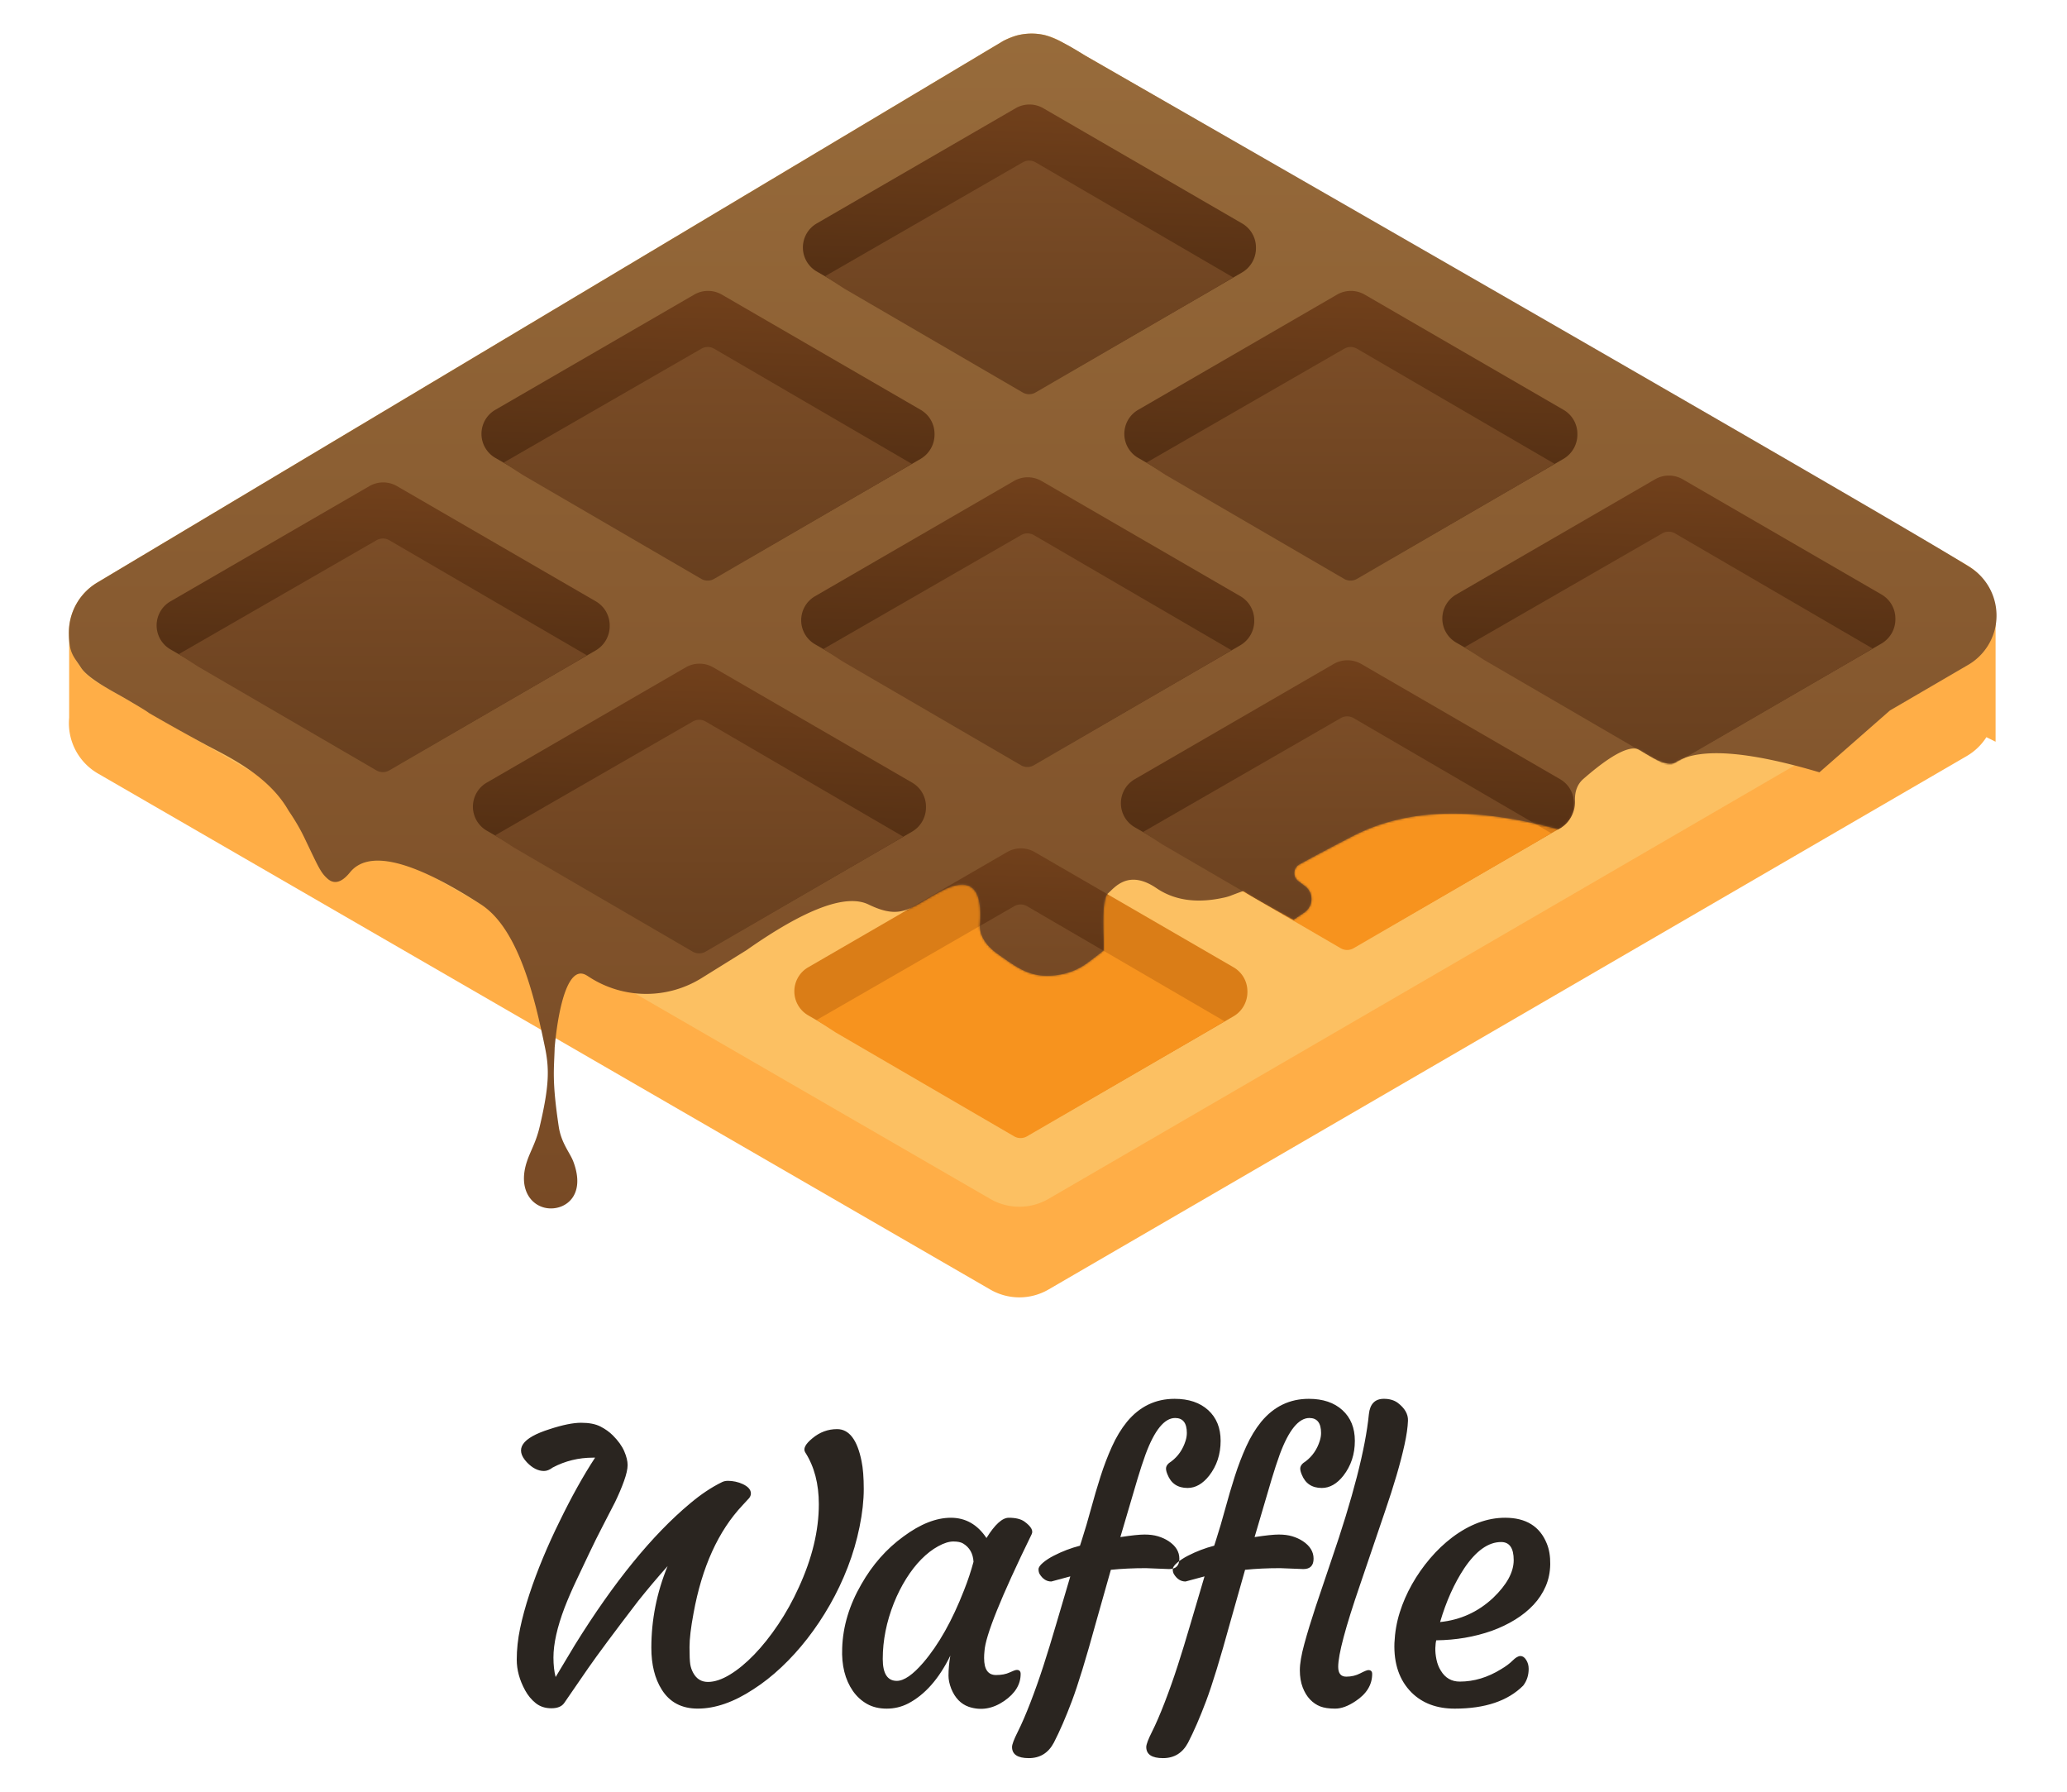 <?xml version="1.0" encoding="UTF-8" standalone="no"?>
<svg
   xmlns:dc="http://purl.org/dc/elements/1.1/"
   xmlns:cc="http://creativecommons.org/ns#"
   xmlns:rdf="http://www.w3.org/1999/02/22-rdf-syntax-ns#"
   xmlns:svg="http://www.w3.org/2000/svg"
   xmlns="http://www.w3.org/2000/svg"
   xmlns:xlink="http://www.w3.org/1999/xlink"
   xmlns:sodipodi="http://sodipodi.sourceforge.net/DTD/sodipodi-0.dtd"
   xmlns:inkscape="http://www.inkscape.org/namespaces/inkscape"
   width="300"
   height="260"
   version="1.1"
   id="svg263"
   sodipodi:docname="waffle-logo-square.svg"
   inkscape:version="1.0 (4035a4f, 2020-05-01)">
  <sodipodi:namedview
     fit-margin-bottom="0"
     fit-margin-right="0"
     fit-margin-left="0"
     fit-margin-top="0"
     inkscape:document-rotation="0"
     pagecolor="#ffffff"
     bordercolor="#666666"
     borderopacity="1"
     objecttolerance="10"
     gridtolerance="10"
     guidetolerance="10"
     inkscape:pageopacity="0"
     inkscape:pageshadow="2"
     inkscape:window-width="1440"
     inkscape:window-height="855"
     id="namedview265"
     showgrid="false"
     inkscape:snap-midpoints="true"
     inkscape:snap-bbox="true"
     inkscape:zoom="1.3803104"
     inkscape:cx="147.3506"
     inkscape:cy="183.80406"
     inkscape:window-x="0"
     inkscape:window-y="23"
     inkscape:window-maximized="1"
     inkscape:current-layer="svg263" />
  <defs
     id="defs102">
    <path
       id="t"
       d="M 24.867,260.74 454.736,3.796 a 28.28,28.28 0 0 1 28.307,0 l 426.087,246.166 7.883,-5.067 21.383,-6.23 v 62.025 a 1201.35,1201.35 0 0 0 -4.465,-2.21 28.29,28.29 0 0 1 -9.685,9.257 L 477.09,567.467 a 28.28,28.28 0 0 1 -28.307,0 L 14.174,316.175 A 28.319,28.319 0 0 1 0.144,289.034 v -41.745 z" />
    <linearGradient
       id="v"
       x1="366.452"
       x2="366.452"
       y1="-110.209"
       y2="732.869"
       gradientTransform="scale(1.281,0.781)"
       gradientUnits="userSpaceOnUse">
      <stop
         offset="0%"
         stop-color="#9C703E"
         id="stop11" />
      <stop
         offset="100%"
         stop-color="#784A25"
         id="stop13" />
    </linearGradient>
    <path
       id="u"
       d="m 39.063,330.866 c -1.516,-1.191 -6.334,-3.987 -11.244,-6.883 -5.73,-3.378 -18.257,-9.594 -21.938,-15.286 -3.68,-5.693 -5.858,-6.93 -5.858,-17.045 a 28.319,28.319 0 0 1 14.151,-24.521 l 428.818,-256.315 0.672,-0.373 0.348,-0.237 10.724,-6.41 c 0.232,-0.133 0.465,-0.264 0.7,-0.391 2.16,-1.05 4.181,-1.858 6.115,-2.437 a 28.3,28.3 0 0 1 13.645,-0.256 c 2.53,0.675 5.136,1.735 7.956,3.143 l 4.206,2.256 c 2.369,1.344 4.905,2.888 7.674,4.615 267.45,153.459 411.1,236.514 430.949,249.167 12.961,8.263 16.77,25.468 8.508,38.43 a 27.832,27.832 0 0 1 -9.45,9.083 l -38.12,22.226 -34.316,30.094 c -35.243,-10.455 -58.583,-12.097 -70.02,-4.924 -3.983,2.499 -11.176,-2.09 -17.444,-5.928 -6.27,-3.84 -20.67,8.134 -27.487,14.05 -2.904,2.52 -4.269,6.082 -4.095,10.688 a 14.941,14.941 0 0 1 -8.123,13.865 c -46.801,-12.582 -77.429,-8.331 -100.16,3.347 -10.084,5.181 -18.704,9.812 -25.884,13.71 a 4.874,4.874 0 0 0 -0.587,8.191 l 3.197,2.383 a 7.915,7.915 0 0 1 -0.291,12.9 l -5.161,3.495 c -15.61,-8.576 -23.71,-13.252 -24.297,-14.03 -0.047,-0.063 -2.194,0.715 -6.44,2.334 a 20,20 0 0 1 -2.627,0.8 c -13.404,3.09 -24.56,1.6 -33.471,-4.47 -13.846,-9.434 -20.513,-0.081 -23.596,2.534 -2.89,2.45 -2.375,16.082 -2.138,22.533 0.016,0.43 0.06,4.693 0,5.122 -0.04,0.287 -2.744,2.414 -8.115,6.38 -5.21,3.756 -11.228,5.775 -18.053,6.059 -10.238,0.425 -15.999,-3.94 -25.073,-10.326 -6.05,-4.257 -9.074,-8.996 -9.074,-14.216 1.586,-18.372 -4.586,-23.956 -18.517,-16.75 -15.402,7.958 -19.261,14.557 -35.683,6.61 -10.948,-5.297 -30.752,2.117 -59.41,22.243 l -21.881,13.6 a 51.071,51.071 0 0 1 -55.16,-0.798 15.13,15.13 0 0 0 -1.209,-0.725 c -11.13,-5.96 -14.687,29.104 -15.19,35.398 -0.293,10.786 -1.396,15.85 1.98,38.401 1.21,8.087 5.428,12.686 7.059,16.955 6.177,16.177 -3.264,23.431 -11.698,22.907 -8.434,-0.525 -15.475,-9.077 -10.818,-22.932 1.786,-5.315 4.362,-9.12 6.198,-16.93 4.62,-19.644 4.734,-27.922 2.585,-38.401 -4.953,-24.143 -12.824,-57.86 -31.187,-69.718 -25.023,-16.159 -52.73,-29.335 -63.815,-15.63 -3.593,4.443 -7.325,6.23 -10.875,3.115 -3.55,-3.115 -4.557,-5.921 -11.433,-20.197 -3.427,-7.114 -7.255,-12.365 -7.794,-13.3 -10.09,-17.5 -30.718,-26.671 -40.43,-31.924 a 1101.092,1101.092 0 0 1 -27.323,-15.28 z" />
    <pattern
       id="w"
       width="258"
       height="258"
       x="-257.977"
       y="-258"
       patternUnits="userSpaceOnUse">
      <use
         xlink:href="#a"
         id="use17" />
    </pattern>
    <linearGradient
       id="y"
       x1="0.5"
       x2="0.45"
       y1="0"
       y2="0.92">
      <stop
         offset="0%"
         stop-color="#71401B"
         id="stop20" />
      <stop
         offset="100%"
         stop-color="#472810"
         id="stop22" />
    </linearGradient>
    <path
       id="z"
       d="m 220.887,70.188 0.002,0.183 c 0,4.887 -2.604,9.402 -6.829,11.844 l -82.944,47.965 c -0.933,0.55 -1.914,0.978 -2.924,1.288 l -10.93,6.328 a 13.369,13.369 0 0 1 -13.456,0 L 6.922,81.674 A 13.504,13.504 0 0 1 0.23,70.007 C 0.23,65.2 2.78,60.755 6.922,58.339 L 103.857,2.191 a 13.446,13.446 0 0 1 13.43,0 l 96.91,56.148 a 13.504,13.504 0 0 1 6.69,11.85 z" />
    <pattern
       id="A"
       width="258"
       height="258"
       x="-257.77"
       y="-257.606"
       patternUnits="userSpaceOnUse">
      <use
         xlink:href="#b"
         id="use26" />
    </pattern>
    <linearGradient
       id="B"
       x1="0.5"
       x2="0.5"
       y1="0"
       y2="1">
      <stop
         offset="0%"
         stop-color="#7B4D27"
         id="stop29" />
      <stop
         offset="100%"
         stop-color="#683F1E"
         id="stop31" />
    </linearGradient>
    <path
       id="C"
       d="m 107.27,140.618 a 6.235,6.235 0 0 0 6.276,0 l 87.036,-50.562 9.2,-5.458 -96.213,-56.043 a 6.19,6.19 0 0 0 -6.253,0 l -96.286,55.444 9.365,6.057 z" />
    <pattern
       id="D"
       width="258"
       height="258"
       x="-246.97"
       y="-230.293"
       patternUnits="userSpaceOnUse">
      <use
         xlink:href="#c"
         id="use35" />
    </pattern>
    <path
       id="E"
       d="m 220.887,70.188 0.002,0.183 c 0,4.887 -2.604,9.402 -6.829,11.844 l -82.944,47.965 c -0.933,0.55 -1.914,0.978 -2.924,1.288 l -10.93,6.328 a 13.369,13.369 0 0 1 -13.456,0 L 6.922,81.674 A 13.504,13.504 0 0 1 0.23,70.007 C 0.23,65.2 2.78,60.755 6.922,58.339 L 103.857,2.191 a 13.446,13.446 0 0 1 13.43,0 l 96.91,56.148 a 13.504,13.504 0 0 1 6.69,11.85 z" />
    <pattern
       id="F"
       width="258"
       height="258"
       x="-257.77"
       y="-257.606"
       patternUnits="userSpaceOnUse">
      <use
         xlink:href="#d"
         id="use39" />
    </pattern>
    <path
       id="G"
       d="m 107.27,140.618 a 6.235,6.235 0 0 0 6.276,0 l 87.036,-50.562 9.2,-5.458 -96.213,-56.043 a 6.19,6.19 0 0 0 -6.253,0 l -96.286,55.444 9.365,6.057 z" />
    <pattern
       id="H"
       width="258"
       height="258"
       x="-246.97"
       y="-230.293"
       patternUnits="userSpaceOnUse">
      <use
         xlink:href="#e"
         id="use43" />
    </pattern>
    <path
       id="I"
       d="m 220.887,70.188 0.002,0.183 c 0,4.887 -2.604,9.402 -6.829,11.844 l -82.944,47.965 c -0.933,0.55 -1.914,0.978 -2.924,1.288 l -10.93,6.328 a 13.369,13.369 0 0 1 -13.456,0 L 6.922,81.674 A 13.504,13.504 0 0 1 0.23,70.007 C 0.23,65.2 2.78,60.755 6.922,58.339 L 103.857,2.191 a 13.446,13.446 0 0 1 13.43,0 l 96.91,56.148 a 13.504,13.504 0 0 1 6.69,11.85 z" />
    <pattern
       id="J"
       width="258"
       height="258"
       x="-257.77"
       y="-257.606"
       patternUnits="userSpaceOnUse">
      <use
         xlink:href="#f"
         id="use47" />
    </pattern>
    <path
       id="K"
       d="m 107.27,140.618 a 6.235,6.235 0 0 0 6.276,0 l 87.036,-50.562 9.2,-5.458 -96.213,-56.043 a 6.19,6.19 0 0 0 -6.253,0 l -96.286,55.444 9.365,6.057 z" />
    <pattern
       id="L"
       width="258"
       height="258"
       x="-246.97"
       y="-230.293"
       patternUnits="userSpaceOnUse">
      <use
         xlink:href="#g"
         id="use51" />
    </pattern>
    <path
       id="M"
       d="m 220.887,70.188 0.002,0.183 c 0,4.887 -2.604,9.402 -6.829,11.844 l -82.944,47.965 c -0.933,0.55 -1.914,0.978 -2.924,1.288 l -10.93,6.328 a 13.369,13.369 0 0 1 -13.456,0 L 6.922,81.674 A 13.504,13.504 0 0 1 0.23,70.007 C 0.23,65.2 2.78,60.755 6.922,58.339 L 103.857,2.191 a 13.446,13.446 0 0 1 13.43,0 l 96.91,56.148 a 13.504,13.504 0 0 1 6.69,11.85 z" />
    <pattern
       id="N"
       width="258"
       height="258"
       x="-257.77"
       y="-257.606"
       patternUnits="userSpaceOnUse">
      <use
         xlink:href="#h"
         id="use55" />
    </pattern>
    <path
       id="O"
       d="m 107.27,140.618 a 6.235,6.235 0 0 0 6.276,0 l 87.036,-50.562 9.2,-5.458 -96.213,-56.043 a 6.19,6.19 0 0 0 -6.253,0 l -96.286,55.444 9.365,6.057 z" />
    <pattern
       id="P"
       width="258"
       height="258"
       x="-246.97"
       y="-230.293"
       patternUnits="userSpaceOnUse">
      <use
         xlink:href="#i"
         id="use59" />
    </pattern>
    <path
       id="Q"
       d="m 220.887,70.188 0.002,0.183 c 0,4.887 -2.604,9.402 -6.829,11.844 l -82.944,47.965 c -0.933,0.55 -1.914,0.978 -2.924,1.288 l -10.93,6.328 a 13.369,13.369 0 0 1 -13.456,0 L 6.922,81.674 A 13.504,13.504 0 0 1 0.23,70.007 C 0.23,65.2 2.78,60.755 6.922,58.339 L 103.857,2.191 a 13.446,13.446 0 0 1 13.43,0 l 96.91,56.148 a 13.504,13.504 0 0 1 6.69,11.85 z" />
    <pattern
       id="R"
       width="258"
       height="258"
       x="-257.77"
       y="-257.606"
       patternUnits="userSpaceOnUse">
      <use
         xlink:href="#j"
         id="use63" />
    </pattern>
    <path
       id="S"
       d="m 107.27,140.618 a 6.235,6.235 0 0 0 6.276,0 l 87.036,-50.562 9.2,-5.458 -96.213,-56.043 a 6.19,6.19 0 0 0 -6.253,0 l -96.286,55.444 9.365,6.057 z" />
    <pattern
       id="T"
       width="258"
       height="258"
       x="-246.97"
       y="-230.293"
       patternUnits="userSpaceOnUse">
      <use
         xlink:href="#k"
         id="use67" />
    </pattern>
    <path
       id="U"
       d="m 220.887,70.188 0.002,0.183 c 0,4.887 -2.604,9.402 -6.829,11.844 l -82.944,47.965 c -0.933,0.55 -1.914,0.978 -2.924,1.288 l -10.93,6.328 a 13.369,13.369 0 0 1 -13.456,0 L 6.922,81.674 A 13.504,13.504 0 0 1 0.23,70.007 C 0.23,65.2 2.78,60.755 6.922,58.339 L 103.857,2.191 a 13.446,13.446 0 0 1 13.43,0 l 96.91,56.148 a 13.504,13.504 0 0 1 6.69,11.85 z" />
    <pattern
       id="V"
       width="258"
       height="258"
       x="-257.77"
       y="-257.606"
       patternUnits="userSpaceOnUse">
      <use
         xlink:href="#l"
         id="use71" />
    </pattern>
    <path
       id="W"
       d="m 107.27,140.618 a 6.235,6.235 0 0 0 6.276,0 l 87.036,-50.562 9.2,-5.458 -96.213,-56.043 a 6.19,6.19 0 0 0 -6.253,0 l -96.286,55.444 9.365,6.057 z" />
    <pattern
       id="X"
       width="258"
       height="258"
       x="-246.97"
       y="-230.293"
       patternUnits="userSpaceOnUse">
      <use
         xlink:href="#m"
         id="use75" />
    </pattern>
    <path
       id="Y"
       d="m 220.887,70.188 0.002,0.183 c 0,4.887 -2.604,9.402 -6.829,11.844 l -82.944,47.965 c -0.933,0.55 -1.914,0.978 -2.924,1.288 l -10.93,6.328 a 13.369,13.369 0 0 1 -13.456,0 L 6.922,81.674 A 13.504,13.504 0 0 1 0.23,70.007 C 0.23,65.2 2.78,60.755 6.922,58.339 L 103.857,2.191 a 13.446,13.446 0 0 1 13.43,0 l 96.91,56.148 a 13.504,13.504 0 0 1 6.69,11.85 z" />
    <pattern
       id="Z"
       width="258"
       height="258"
       x="-257.77"
       y="-257.606"
       patternUnits="userSpaceOnUse">
      <use
         xlink:href="#n"
         id="use79" />
    </pattern>
    <path
       id="aa"
       d="m 107.27,140.618 a 6.235,6.235 0 0 0 6.276,0 l 87.036,-50.562 9.2,-5.458 -96.213,-56.043 a 6.19,6.19 0 0 0 -6.253,0 l -96.286,55.444 9.365,6.057 z" />
    <pattern
       id="ab"
       width="258"
       height="258"
       x="-246.97"
       y="-230.293"
       patternUnits="userSpaceOnUse">
      <use
         xlink:href="#o"
         id="use83" />
    </pattern>
    <path
       id="ac"
       d="m 220.887,70.188 0.002,0.183 c 0,4.887 -2.604,9.402 -6.829,11.844 l -82.944,47.965 c -0.933,0.55 -1.914,0.978 -2.924,1.288 l -10.93,6.328 a 13.369,13.369 0 0 1 -13.456,0 L 6.922,81.674 A 13.504,13.504 0 0 1 0.23,70.007 C 0.23,65.2 2.78,60.755 6.922,58.339 L 103.857,2.191 a 13.446,13.446 0 0 1 13.43,0 l 96.91,56.148 a 13.504,13.504 0 0 1 6.69,11.85 z" />
    <pattern
       id="ad"
       width="258"
       height="258"
       x="-257.77"
       y="-257.606"
       patternUnits="userSpaceOnUse">
      <use
         xlink:href="#p"
         id="use87" />
    </pattern>
    <path
       id="ae"
       d="m 107.27,140.618 a 6.235,6.235 0 0 0 6.276,0 l 87.036,-50.562 9.2,-5.458 -96.213,-56.043 a 6.19,6.19 0 0 0 -6.253,0 l -96.286,55.444 9.365,6.057 z" />
    <pattern
       id="af"
       width="258"
       height="258"
       x="-246.97"
       y="-230.293"
       patternUnits="userSpaceOnUse">
      <use
         xlink:href="#q"
         id="use91" />
    </pattern>
    <path
       id="ag"
       d="m 220.887,70.188 0.002,0.183 c 0,4.887 -2.604,9.402 -6.829,11.844 l -82.944,47.965 c -0.933,0.55 -1.914,0.978 -2.924,1.288 l -10.93,6.328 a 13.369,13.369 0 0 1 -13.456,0 L 6.922,81.674 A 13.504,13.504 0 0 1 0.23,70.007 C 0.23,65.2 2.78,60.755 6.922,58.339 L 103.857,2.191 a 13.446,13.446 0 0 1 13.43,0 l 96.91,56.148 a 13.504,13.504 0 0 1 6.69,11.85 z" />
    <pattern
       id="ah"
       width="258"
       height="258"
       x="-257.77"
       y="-257.606"
       patternUnits="userSpaceOnUse">
      <use
         xlink:href="#r"
         id="use95" />
    </pattern>
    <path
       id="ai"
       d="m 107.27,140.618 a 6.235,6.235 0 0 0 6.276,0 l 87.036,-50.562 9.2,-5.458 -96.213,-56.043 a 6.19,6.19 0 0 0 -6.253,0 l -96.286,55.444 9.365,6.057 z" />
    <pattern
       id="aj"
       width="258"
       height="258"
       x="-246.97"
       y="-230.293"
       patternUnits="userSpaceOnUse">
      <use
         xlink:href="#s"
         id="use99" />
    </pattern>
    <linearGradient
       inkscape:collect="always"
       xlink:href="#y"
       id="linearGradient290"
       x1="87.818"
       y1="0.496"
       x2="79.132"
       y2="161.663"
       gradientTransform="scale(1.259,0.794)"
       gradientUnits="userSpaceOnUse" />
    <linearGradient
       inkscape:collect="always"
       xlink:href="#B"
       id="linearGradient292"
       x1="83.527"
       y1="36.624"
       x2="83.527"
       y2="186.988"
       gradientTransform="scale(1.322,0.757)"
       gradientUnits="userSpaceOnUse" />
    <linearGradient
       inkscape:collect="always"
       xlink:href="#y"
       id="linearGradient294"
       x1="87.818"
       y1="0.496"
       x2="79.132"
       y2="161.663"
       gradientTransform="scale(1.259,0.794)"
       gradientUnits="userSpaceOnUse" />
    <linearGradient
       inkscape:collect="always"
       xlink:href="#B"
       id="linearGradient296"
       x1="83.527"
       y1="36.624"
       x2="83.527"
       y2="186.988"
       gradientTransform="scale(1.322,0.757)"
       gradientUnits="userSpaceOnUse" />
    <linearGradient
       inkscape:collect="always"
       xlink:href="#y"
       id="linearGradient298"
       x1="87.818"
       y1="0.496"
       x2="79.132"
       y2="161.663"
       gradientTransform="scale(1.259,0.794)"
       gradientUnits="userSpaceOnUse" />
    <linearGradient
       inkscape:collect="always"
       xlink:href="#B"
       id="linearGradient300"
       x1="83.527"
       y1="36.624"
       x2="83.527"
       y2="186.988"
       gradientTransform="scale(1.322,0.757)"
       gradientUnits="userSpaceOnUse" />
    <linearGradient
       inkscape:collect="always"
       xlink:href="#y"
       id="linearGradient302"
       x1="87.818"
       y1="0.496"
       x2="79.132"
       y2="161.663"
       gradientTransform="scale(1.259,0.794)"
       gradientUnits="userSpaceOnUse" />
    <linearGradient
       inkscape:collect="always"
       xlink:href="#B"
       id="linearGradient304"
       x1="83.527"
       y1="36.624"
       x2="83.527"
       y2="186.988"
       gradientTransform="scale(1.322,0.757)"
       gradientUnits="userSpaceOnUse" />
    <linearGradient
       inkscape:collect="always"
       xlink:href="#y"
       id="linearGradient306"
       x1="87.818"
       y1="0.496"
       x2="79.132"
       y2="161.663"
       gradientTransform="scale(1.259,0.794)"
       gradientUnits="userSpaceOnUse" />
    <linearGradient
       inkscape:collect="always"
       xlink:href="#B"
       id="linearGradient308"
       x1="83.527"
       y1="36.624"
       x2="83.527"
       y2="186.988"
       gradientTransform="scale(1.322,0.757)"
       gradientUnits="userSpaceOnUse" />
    <linearGradient
       inkscape:collect="always"
       xlink:href="#y"
       id="linearGradient310"
       x1="87.818"
       y1="0.496"
       x2="79.132"
       y2="161.663"
       gradientTransform="scale(1.259,0.794)"
       gradientUnits="userSpaceOnUse" />
    <linearGradient
       inkscape:collect="always"
       xlink:href="#B"
       id="linearGradient312"
       x1="83.527"
       y1="36.624"
       x2="83.527"
       y2="186.988"
       gradientTransform="scale(1.322,0.757)"
       gradientUnits="userSpaceOnUse" />
    <linearGradient
       inkscape:collect="always"
       xlink:href="#y"
       id="linearGradient314"
       x1="87.818"
       y1="0.496"
       x2="79.132"
       y2="161.663"
       gradientTransform="scale(1.259,0.794)"
       gradientUnits="userSpaceOnUse" />
    <linearGradient
       inkscape:collect="always"
       xlink:href="#B"
       id="linearGradient316"
       x1="83.527"
       y1="36.624"
       x2="83.527"
       y2="186.988"
       gradientTransform="scale(1.322,0.757)"
       gradientUnits="userSpaceOnUse" />
    <linearGradient
       inkscape:collect="always"
       xlink:href="#y"
       id="linearGradient318"
       x1="87.818"
       y1="0.496"
       x2="79.132"
       y2="161.663"
       gradientTransform="scale(1.259,0.794)"
       gradientUnits="userSpaceOnUse" />
    <linearGradient
       inkscape:collect="always"
       xlink:href="#B"
       id="linearGradient320"
       x1="83.527"
       y1="36.624"
       x2="83.527"
       y2="186.988"
       gradientTransform="scale(1.322,0.757)"
       gradientUnits="userSpaceOnUse" />
    <linearGradient
       inkscape:collect="always"
       xlink:href="#y"
       id="linearGradient322"
       x1="87.818"
       y1="0.496"
       x2="79.132"
       y2="161.663"
       gradientTransform="scale(1.259,0.794)"
       gradientUnits="userSpaceOnUse" />
    <linearGradient
       inkscape:collect="always"
       xlink:href="#B"
       id="linearGradient324"
       x1="83.527"
       y1="36.624"
       x2="83.527"
       y2="186.988"
       gradientTransform="scale(1.322,0.757)"
       gradientUnits="userSpaceOnUse" />
  </defs>
  <g
     fill="none"
     fill-rule="evenodd"
     transform="matrix(0.298,0,0,0.298,9.993,4.874)"
     id="g261"
     inkscape:export-xdpi="96"
     inkscape:export-ydpi="96">
    <use
       fill="#ffae47"
       fill-rule="nonzero"
       transform="translate(0,44.133)"
       xlink:href="#t"
       id="use104"
       x="0"
       y="0"
       width="100%"
       height="100%" />
    <path
       fill="#fcc062"
       fill-rule="nonzero"
       d="m 483.043,3.797 441.204,254.897 a 28.319,28.319 0 0 1 14.15,24.522 28.319,28.319 0 0 1 -14.15,24.521 L 477.09,567.467 a 28.28,28.28 0 0 1 -28.307,0 L 14.174,316.175 A 28.319,28.319 0 0 1 0.024,291.653 28.319,28.319 0 0 1 14.174,267.132 L 454.736,3.797 a 28.28,28.28 0 0 1 28.307,0 z"
       id="path106" />
    <g
       fill-rule="nonzero"
       id="g112">
      <path
         fill="#da7d17"
         d="m 733.05,374.956 v 0.183 c 0,4.887 -2.603,9.402 -6.828,11.844 l -82.944,47.965 c -0.933,0.55 -1.914,0.978 -2.924,1.288 l -10.93,6.328 a 13.369,13.369 0 0 1 -13.456,0 l -96.884,-56.122 a 13.504,13.504 0 0 1 -6.692,-11.667 c 0,-4.807 2.55,-9.252 6.692,-11.668 l 96.935,-56.148 a 13.446,13.446 0 0 1 13.43,0 l 96.91,56.148 a 13.504,13.504 0 0 1 6.69,11.85 z"
         id="path108" />
      <path
         fill="#f7931e"
         d="m 619.432,445.386 a 6.235,6.235 0 0 0 6.276,0 l 87.036,-50.562 9.2,-5.458 -96.213,-56.043 a 6.19,6.19 0 0 0 -6.253,0 l -96.286,55.444 9.365,6.057 z"
         id="path110" />
    </g>
    <g
       fill-rule="nonzero"
       id="g118">
      <path
         fill="#da7d17"
         d="m 417.456,376.621 0.002,0.183 c 0,4.887 -2.604,9.402 -6.829,11.844 l -82.944,47.965 c -0.933,0.55 -1.914,0.978 -2.924,1.288 l -10.93,6.328 a 13.369,13.369 0 0 1 -13.456,0 l -96.884,-56.122 a 13.504,13.504 0 0 1 -6.692,-11.667 c 0,-4.807 2.55,-9.252 6.692,-11.668 l 96.935,-56.148 a 13.446,13.446 0 0 1 13.43,0 l 96.91,56.148 a 13.504,13.504 0 0 1 6.69,11.85 z"
         id="path114" />
      <path
         fill="#f7931e"
         d="m 303.84,447.05 a 6.235,6.235 0 0 0 6.275,0 l 87.036,-50.561 9.2,-5.458 -96.213,-56.043 a 6.19,6.19 0 0 0 -6.253,0 l -96.285,55.444 9.365,6.057 86.875,50.562 z"
         id="path116" />
    </g>
    <g
       fill-rule="nonzero"
       id="g124">
      <path
         fill="#da7d17"
         d="m 574.003,466.552 0.002,0.183 c 0,4.887 -2.604,9.402 -6.829,11.844 l -82.944,47.965 c -0.933,0.55 -1.914,0.978 -2.924,1.288 l -10.93,6.328 a 13.369,13.369 0 0 1 -13.456,0 l -96.884,-56.122 a 13.504,13.504 0 0 1 -6.692,-11.667 c 0,-4.807 2.55,-9.252 6.692,-11.668 l 96.935,-56.148 a 13.446,13.446 0 0 1 13.43,0 l 96.91,56.148 a 13.504,13.504 0 0 1 6.69,11.85 z"
         id="path120" />
      <path
         fill="#f7931e"
         d="m 460.386,536.982 a 6.235,6.235 0 0 0 6.276,0 l 87.036,-50.562 9.2,-5.458 -96.213,-56.043 a 6.19,6.19 0 0 0 -6.253,0 l -96.286,55.444 9.365,6.057 z"
         id="path122" />
    </g>
    <mask
       id="x"
       fill="#ffffff">
      <use
         xlink:href="#u"
         id="use126"
         x="0"
         y="0"
         width="100%"
         height="100%" />
    </mask>
    <g
       fill-rule="nonzero"
       id="g133">
      <use
         fill="url(#v)"
         xlink:href="#u"
         id="use129"
         style="fill:url(#v)"
         x="0"
         y="0"
         width="100%"
         height="100%" />
      <use
         fill="url(#w)"
         fill-opacity="0.059"
         xlink:href="#u"
         id="use131"
         x="0"
         y="0"
         width="100%"
         height="100%" />
    </g>
    <g
       fill-rule="nonzero"
       mask="url(#x)"
       id="g147">
      <g
         transform="translate(357.28,34.14)"
         id="g139">
        <use
           fill="url(#y)"
           xlink:href="#z"
           id="use135"
           style="fill:url(#linearGradient290)"
           x="0"
           y="0"
           width="100%"
           height="100%" />
        <use
           fill="url(#A)"
           fill-opacity="0.07"
           xlink:href="#z"
           id="use137"
           x="0"
           y="0"
           width="100%"
           height="100%" />
      </g>
      <g
         transform="translate(357.28,34.14)"
         id="g145">
        <use
           fill="url(#B)"
           xlink:href="#C"
           id="use141"
           style="fill:url(#linearGradient292)"
           x="0"
           y="0"
           width="100%"
           height="100%" />
        <use
           fill="url(#D)"
           fill-opacity="0.06"
           xlink:href="#C"
           id="use143"
           x="0"
           y="0"
           width="100%"
           height="100%" />
      </g>
    </g>
    <g
       fill-rule="nonzero"
       mask="url(#x)"
       id="g161">
      <g
         transform="translate(513.827,124.905)"
         id="g153">
        <use
           fill="url(#y)"
           xlink:href="#E"
           id="use149"
           style="fill:url(#linearGradient294)"
           x="0"
           y="0"
           width="100%"
           height="100%" />
        <use
           fill="url(#F)"
           fill-opacity="0.07"
           xlink:href="#E"
           id="use151"
           x="0"
           y="0"
           width="100%"
           height="100%" />
      </g>
      <g
         transform="translate(513.827,124.905)"
         id="g159">
        <use
           fill="url(#B)"
           xlink:href="#G"
           id="use155"
           style="fill:url(#linearGradient296)"
           x="0"
           y="0"
           width="100%"
           height="100%" />
        <use
           fill="url(#H)"
           fill-opacity="0.06"
           xlink:href="#G"
           id="use157"
           x="0"
           y="0"
           width="100%"
           height="100%" />
      </g>
    </g>
    <g
       fill-rule="nonzero"
       mask="url(#x)"
       id="g175">
      <g
         transform="translate(356.447,215.669)"
         id="g167">
        <use
           fill="url(#y)"
           xlink:href="#I"
           id="use163"
           style="fill:url(#linearGradient298)"
           x="0"
           y="0"
           width="100%"
           height="100%" />
        <use
           fill="url(#J)"
           fill-opacity="0.07"
           xlink:href="#I"
           id="use165"
           x="0"
           y="0"
           width="100%"
           height="100%" />
      </g>
      <g
         transform="translate(356.447,215.669)"
         id="g173">
        <use
           fill="url(#B)"
           xlink:href="#K"
           id="use169"
           style="fill:url(#linearGradient300)"
           x="0"
           y="0"
           width="100%"
           height="100%" />
        <use
           fill="url(#L)"
           fill-opacity="0.06"
           xlink:href="#K"
           id="use171"
           x="0"
           y="0"
           width="100%"
           height="100%" />
      </g>
    </g>
    <g
       fill-rule="nonzero"
       mask="url(#x)"
       id="g189">
      <g
         transform="translate(512.162,304.768)"
         id="g181">
        <use
           fill="url(#y)"
           xlink:href="#M"
           id="use177"
           style="fill:url(#linearGradient302)"
           x="0"
           y="0"
           width="100%"
           height="100%" />
        <use
           fill="url(#N)"
           fill-opacity="0.07"
           xlink:href="#M"
           id="use179"
           x="0"
           y="0"
           width="100%"
           height="100%" />
      </g>
      <g
         transform="translate(512.162,304.768)"
         id="g187">
        <use
           fill="url(#B)"
           xlink:href="#O"
           id="use183"
           style="fill:url(#linearGradient304)"
           x="0"
           y="0"
           width="100%"
           height="100%" />
        <use
           fill="url(#P)"
           fill-opacity="0.06"
           xlink:href="#O"
           id="use185"
           x="0"
           y="0"
           width="100%"
           height="100%" />
      </g>
    </g>
    <g
       fill-rule="nonzero"
       mask="url(#x)"
       id="g203">
      <g
         transform="translate(196.569,306.433)"
         id="g195">
        <use
           fill="url(#y)"
           xlink:href="#Q"
           id="use191"
           style="fill:url(#linearGradient306)"
           x="0"
           y="0"
           width="100%"
           height="100%" />
        <use
           fill="url(#R)"
           fill-opacity="0.07"
           xlink:href="#Q"
           id="use193"
           x="0"
           y="0"
           width="100%"
           height="100%" />
      </g>
      <g
         transform="translate(196.569,306.433)"
         id="g201">
        <use
           fill="url(#B)"
           xlink:href="#S"
           id="use197"
           style="fill:url(#linearGradient308)"
           x="0"
           y="0"
           width="100%"
           height="100%" />
        <use
           fill="url(#T)"
           fill-opacity="0.06"
           xlink:href="#S"
           id="use199"
           x="0"
           y="0"
           width="100%"
           height="100%" />
      </g>
    </g>
    <g
       fill-rule="nonzero"
       mask="url(#x)"
       id="g217">
      <g
         transform="translate(353.116,396.364)"
         id="g209">
        <use
           fill="url(#y)"
           xlink:href="#U"
           id="use205"
           style="fill:url(#linearGradient310)"
           x="0"
           y="0"
           width="100%"
           height="100%" />
        <use
           fill="url(#V)"
           fill-opacity="0.07"
           xlink:href="#U"
           id="use207"
           x="0"
           y="0"
           width="100%"
           height="100%" />
      </g>
      <g
         transform="translate(353.116,396.364)"
         id="g215">
        <use
           fill="url(#B)"
           xlink:href="#W"
           id="use211"
           style="fill:url(#linearGradient312)"
           x="0"
           y="0"
           width="100%"
           height="100%" />
        <use
           fill="url(#X)"
           fill-opacity="0.06"
           xlink:href="#W"
           id="use213"
           x="0"
           y="0"
           width="100%"
           height="100%" />
      </g>
    </g>
    <g
       fill-rule="nonzero"
       mask="url(#x)"
       id="g231">
      <g
         transform="translate(668.709,214.836)"
         id="g223">
        <use
           fill="url(#y)"
           xlink:href="#Y"
           id="use219"
           style="fill:url(#linearGradient314)"
           x="0"
           y="0"
           width="100%"
           height="100%" />
        <use
           fill="url(#Z)"
           fill-opacity="0.07"
           xlink:href="#Y"
           id="use221"
           x="0"
           y="0"
           width="100%"
           height="100%" />
      </g>
      <g
         transform="translate(668.709,214.836)"
         id="g229">
        <use
           fill="url(#B)"
           xlink:href="#aa"
           id="use225"
           style="fill:url(#linearGradient316)"
           x="0"
           y="0"
           width="100%"
           height="100%" />
        <use
           fill="url(#ab)"
           fill-opacity="0.06"
           xlink:href="#aa"
           id="use227"
           x="0"
           y="0"
           width="100%"
           height="100%" />
      </g>
    </g>
    <g
       fill-rule="nonzero"
       mask="url(#x)"
       id="g245">
      <g
         transform="translate(200.733,124.905)"
         id="g237">
        <use
           fill="url(#y)"
           xlink:href="#ac"
           id="use233"
           style="fill:url(#linearGradient318)"
           x="0"
           y="0"
           width="100%"
           height="100%" />
        <use
           fill="url(#ad)"
           fill-opacity="0.07"
           xlink:href="#ac"
           id="use235"
           x="0"
           y="0"
           width="100%"
           height="100%" />
      </g>
      <g
         transform="translate(200.733,124.905)"
         id="g243">
        <use
           fill="url(#B)"
           xlink:href="#ae"
           id="use239"
           style="fill:url(#linearGradient320)"
           x="0"
           y="0"
           width="100%"
           height="100%" />
        <use
           fill="url(#af)"
           fill-opacity="0.06"
           xlink:href="#ae"
           id="use241"
           x="0"
           y="0"
           width="100%"
           height="100%" />
      </g>
    </g>
    <g
       fill-rule="nonzero"
       mask="url(#x)"
       id="g259">
      <g
         transform="translate(42.52,218.167)"
         id="g251">
        <use
           fill="url(#y)"
           xlink:href="#ag"
           id="use247"
           style="fill:url(#linearGradient322)"
           x="0"
           y="0"
           width="100%"
           height="100%" />
        <use
           fill="url(#ah)"
           fill-opacity="0.07"
           xlink:href="#ag"
           id="use249"
           x="0"
           y="0"
           width="100%"
           height="100%" />
      </g>
      <g
         transform="translate(42.52,218.167)"
         id="g257">
        <use
           fill="url(#B)"
           xlink:href="#ai"
           id="use253"
           style="fill:url(#linearGradient324)"
           x="0"
           y="0"
           width="100%"
           height="100%" />
        <use
           fill="url(#aj)"
           fill-opacity="0.06"
           xlink:href="#ai"
           id="use255"
           x="0"
           y="0"
           width="100%"
           height="100%" />
      </g>
    </g>
  </g>
  <path
     id="path279"
     d="m 81.892,247.121 c -0.353,0.512 -0.976,0.769 -1.869,0.769 -0.892,0 -1.648,-0.247 -2.267,-0.742 -0.619,-0.495 -1.131,-1.113 -1.538,-1.856 -0.813,-1.484 -1.219,-2.969 -1.219,-4.453 0,-1.484 0.163,-3.004 0.49,-4.559 0.327,-1.555 0.773,-3.194 1.339,-4.917 0.566,-1.723 1.224,-3.486 1.975,-5.288 0.751,-1.802 1.551,-3.561 2.399,-5.275 1.732,-3.57 3.455,-6.662 5.169,-9.278 h -0.292 c -2.103,0 -4.056,0.477 -5.858,1.431 -0.442,0.336 -0.866,0.504 -1.272,0.504 -0.848,0 -1.67,-0.415 -2.465,-1.246 -1.838,-1.944 -0.742,-3.552 3.287,-4.824 1.891,-0.619 3.415,-0.928 4.573,-0.928 1.158,0 2.09,0.181 2.797,0.543 0.707,0.362 1.308,0.791 1.803,1.286 0.778,0.778 1.33,1.546 1.657,2.306 0.327,0.76 0.49,1.427 0.49,2.001 0,0.574 -0.172,1.343 -0.517,2.306 -0.345,0.963 -0.782,1.992 -1.312,3.088 l -1.803,3.499 c -0.636,1.219 -1.272,2.501 -1.909,3.844 l -1.909,4.029 c -0.636,1.343 -1.202,2.651 -1.697,3.923 -1.078,2.845 -1.617,5.257 -1.617,7.236 0,1.096 0.106,2.041 0.318,2.836 l 2.783,-4.639 c 5.655,-9.119 11.24,-15.975 16.754,-20.57 1.555,-1.308 3.093,-2.333 4.613,-3.075 0.247,-0.124 0.539,-0.186 0.875,-0.186 0.336,0 0.694,0.04 1.074,0.119 0.38,0.08 0.738,0.199 1.074,0.358 0.778,0.371 1.166,0.822 1.166,1.352 0,0.247 -0.088,0.477 -0.265,0.689 l -0.928,1.007 c -3.535,3.746 -5.911,8.977 -7.131,15.692 -0.389,2.068 -0.583,3.707 -0.583,4.917 0,1.21 0.035,2.037 0.106,2.478 0.071,0.442 0.212,0.857 0.424,1.246 0.477,0.884 1.193,1.325 2.147,1.325 0.954,0 2.015,-0.353 3.181,-1.06 1.166,-0.707 2.346,-1.679 3.539,-2.916 1.193,-1.237 2.35,-2.69 3.473,-4.36 1.122,-1.67 2.116,-3.459 2.982,-5.368 1.944,-4.224 2.916,-8.253 2.916,-12.087 0,-2.951 -0.654,-5.452 -1.962,-7.502 -0.353,-0.53 -0.009,-1.219 1.034,-2.068 1.06,-0.884 2.253,-1.325 3.579,-1.325 1.75,0 2.934,1.555 3.552,4.665 0.212,1.025 0.318,2.368 0.318,4.029 0,1.661 -0.203,3.49 -0.61,5.487 -0.406,1.997 -0.976,3.945 -1.71,5.845 -0.733,1.9 -1.599,3.724 -2.598,5.474 -0.999,1.749 -2.09,3.384 -3.274,4.904 -1.184,1.52 -2.439,2.903 -3.764,4.148 -1.325,1.246 -2.677,2.311 -4.056,3.194 -2.845,1.873 -5.54,2.81 -8.085,2.81 -2.333,0 -4.074,-0.919 -5.222,-2.757 -1.007,-1.59 -1.511,-3.614 -1.511,-6.07 0,-4.064 0.786,-8.014 2.359,-11.849 -1.467,1.643 -2.898,3.34 -4.294,5.089 -3.464,4.524 -5.876,7.767 -7.237,9.728 z m 60.941,-6.494 c 0,1.626 0.574,2.439 1.723,2.439 0.795,0 1.454,-0.124 1.975,-0.371 0.521,-0.247 0.87,-0.371 1.047,-0.371 0.371,0 0.557,0.194 0.557,0.583 0,1.52 -0.795,2.827 -2.386,3.923 -1.679,1.149 -3.393,1.431 -5.143,0.848 -1.149,-0.406 -1.997,-1.281 -2.545,-2.624 -0.265,-0.689 -0.398,-1.317 -0.398,-1.882 0,-0.919 0.088,-1.891 0.265,-2.916 -1.644,3.358 -3.685,5.673 -6.124,6.945 -0.972,0.495 -2.006,0.742 -3.102,0.742 -1.096,0 -2.046,-0.225 -2.85,-0.676 -0.804,-0.451 -1.489,-1.074 -2.054,-1.869 -1.149,-1.661 -1.67,-3.746 -1.564,-6.256 0.106,-3.146 1.034,-6.229 2.783,-9.251 1.608,-2.827 3.641,-5.134 6.097,-6.918 2.456,-1.82 4.754,-2.73 6.892,-2.73 2.138,0 3.861,0.981 5.169,2.942 1.219,-1.962 2.297,-2.942 3.234,-2.942 1.007,0 1.767,0.186 2.28,0.557 0.972,0.707 1.317,1.325 1.034,1.856 -4.436,9.083 -6.716,14.738 -6.839,16.965 -0.035,0.318 -0.053,0.654 -0.053,1.007 z m -14.712,0.106 c 0,2.121 0.68,3.181 2.041,3.181 1.043,0 2.324,-0.884 3.844,-2.651 2.227,-2.598 4.197,-6.097 5.911,-10.497 0.548,-1.378 1.007,-2.757 1.378,-4.135 -0.071,-1.202 -0.574,-2.085 -1.511,-2.651 -0.318,-0.194 -0.791,-0.292 -1.418,-0.292 -0.627,0 -1.361,0.23 -2.2,0.689 -0.839,0.459 -1.652,1.087 -2.439,1.882 -0.786,0.795 -1.52,1.736 -2.2,2.823 -0.68,1.087 -1.277,2.266 -1.789,3.539 -1.078,2.721 -1.617,5.425 -1.617,8.111 z m 18.765,12.776 c 0,-0.371 0.278,-1.109 0.835,-2.213 0.557,-1.104 1.166,-2.514 1.829,-4.228 0.663,-1.714 1.294,-3.499 1.895,-5.354 0.601,-1.856 1.211,-3.844 1.829,-5.964 l 2.068,-6.998 -2.757,0.742 c -0.689,0 -1.255,-0.362 -1.697,-1.087 -0.106,-0.194 -0.159,-0.424 -0.159,-0.689 0,-0.265 0.212,-0.579 0.636,-0.941 0.424,-0.362 0.945,-0.702 1.564,-1.021 1.237,-0.636 2.509,-1.122 3.817,-1.458 l 0.239,-0.742 c 0.477,-1.484 0.932,-3.026 1.365,-4.625 0.433,-1.599 0.892,-3.159 1.378,-4.679 0.486,-1.52 1.038,-2.964 1.657,-4.334 0.619,-1.37 1.343,-2.567 2.174,-3.592 1.838,-2.227 4.144,-3.34 6.919,-3.34 2.05,0 3.676,0.548 4.878,1.643 1.202,1.096 1.803,2.58 1.803,4.453 0,1.944 -0.557,3.631 -1.67,5.063 -0.937,1.184 -1.979,1.776 -3.128,1.776 -1.431,0 -2.403,-0.654 -2.916,-1.962 -0.141,-0.336 -0.212,-0.618 -0.212,-0.848 0,-0.389 0.265,-0.742 0.795,-1.06 0.972,-0.742 1.652,-1.732 2.041,-2.969 0.124,-0.389 0.186,-0.769 0.186,-1.14 0,-1.449 -0.566,-2.174 -1.697,-2.174 -1.555,0 -2.987,1.758 -4.294,5.275 -0.389,1.078 -0.778,2.262 -1.166,3.552 l -2.492,8.456 c 1.608,-0.247 2.779,-0.371 3.512,-0.371 0.733,0 1.383,0.084 1.948,0.252 0.566,0.168 1.078,0.402 1.538,0.702 1.043,0.689 1.564,1.537 1.564,2.545 0,1.007 -0.495,1.511 -1.484,1.511 l -3.367,-0.132 c -1.838,0 -3.535,0.08 -5.09,0.239 l -2.174,7.687 c -1.431,5.213 -2.593,9.004 -3.486,11.372 -0.892,2.368 -1.763,4.374 -2.611,6.017 -0.795,1.502 -2.006,2.253 -3.632,2.253 -1.626,0 -2.439,-0.539 -2.439,-1.617 z m 19.481,0 c 0,-0.371 0.278,-1.109 0.835,-2.213 0.557,-1.104 1.166,-2.514 1.829,-4.228 0.663,-1.714 1.295,-3.499 1.895,-5.354 0.601,-1.856 1.211,-3.844 1.829,-5.964 l 2.068,-6.998 -2.757,0.742 c -0.689,0 -1.255,-0.362 -1.697,-1.087 -0.106,-0.194 -0.159,-0.424 -0.159,-0.689 0,-0.265 0.212,-0.579 0.636,-0.941 0.424,-0.362 0.945,-0.702 1.564,-1.021 1.237,-0.636 2.509,-1.122 3.817,-1.458 l 0.239,-0.742 c 0.477,-1.484 0.932,-3.026 1.365,-4.625 0.433,-1.599 0.892,-3.159 1.378,-4.679 0.486,-1.52 1.038,-2.964 1.657,-4.334 0.619,-1.37 1.343,-2.567 2.174,-3.592 1.838,-2.227 4.144,-3.34 6.919,-3.34 2.05,0 3.676,0.548 4.878,1.643 1.202,1.096 1.803,2.58 1.803,4.453 0,1.944 -0.557,3.631 -1.67,5.063 -0.937,1.184 -1.979,1.776 -3.128,1.776 -1.431,0 -2.403,-0.654 -2.916,-1.962 -0.141,-0.336 -0.212,-0.618 -0.212,-0.848 0,-0.389 0.265,-0.742 0.795,-1.06 0.972,-0.742 1.652,-1.732 2.041,-2.969 0.124,-0.389 0.186,-0.769 0.186,-1.14 0,-1.449 -0.566,-2.174 -1.697,-2.174 -1.555,0 -2.987,1.758 -4.294,5.275 -0.389,1.078 -0.778,2.262 -1.166,3.552 l -2.492,8.456 c 1.608,-0.247 2.779,-0.371 3.512,-0.371 0.733,0 1.383,0.084 1.948,0.252 0.566,0.168 1.078,0.402 1.538,0.702 1.043,0.689 1.564,1.537 1.564,2.545 0,1.007 -0.495,1.511 -1.485,1.511 l -3.367,-0.132 c -1.838,0 -3.534,0.08 -5.09,0.239 l -2.174,7.687 c -1.431,5.213 -2.593,9.004 -3.486,11.372 -0.892,2.368 -1.763,4.374 -2.611,6.017 -0.795,1.502 -2.006,2.253 -3.632,2.253 -1.626,0 -2.439,-0.539 -2.439,-1.617 z m 23.775,-6.892 c -0.442,-0.459 -0.8,-1.047 -1.074,-1.763 -0.274,-0.716 -0.411,-1.546 -0.411,-2.492 0,-0.945 0.216,-2.213 0.649,-3.804 0.433,-1.59 0.985,-3.402 1.657,-5.434 l 2.227,-6.6 c 3.163,-9.189 4.993,-16.293 5.487,-21.312 0.159,-1.484 0.884,-2.227 2.174,-2.227 0.813,0 1.485,0.194 2.015,0.583 1.025,0.778 1.52,1.643 1.484,2.598 -0.035,0.954 -0.203,2.116 -0.504,3.486 -0.3,1.37 -0.689,2.863 -1.166,4.48 -0.477,1.617 -1.025,3.327 -1.644,5.129 l -3.658,10.762 c -2.103,6.114 -3.155,10.064 -3.155,11.849 0,0.954 0.389,1.431 1.166,1.431 0.742,0 1.418,-0.159 2.028,-0.477 0.61,-0.318 1.003,-0.477 1.18,-0.477 0.371,0 0.557,0.186 0.557,0.557 0,1.573 -0.804,2.889 -2.412,3.95 -1.078,0.725 -2.063,1.087 -2.956,1.087 -0.892,0 -1.613,-0.106 -2.16,-0.318 -0.548,-0.212 -1.043,-0.548 -1.485,-1.007 z m 12.244,-8.217 c 0.071,-1.537 0.327,-3.009 0.769,-4.413 0.442,-1.405 1.034,-2.766 1.776,-4.082 0.742,-1.317 1.613,-2.562 2.611,-3.738 0.998,-1.175 2.081,-2.205 3.247,-3.088 2.527,-1.891 5.081,-2.836 7.661,-2.836 3.022,0 5.037,1.246 6.044,3.738 0.353,0.848 0.521,1.851 0.504,3.009 -0.017,1.157 -0.239,2.227 -0.663,3.207 -0.424,0.981 -1.012,1.873 -1.763,2.677 -0.751,0.804 -1.644,1.524 -2.677,2.16 -1.034,0.636 -2.16,1.175 -3.38,1.617 -2.51,0.884 -5.196,1.343 -8.059,1.378 -0.071,0.247 -0.115,0.619 -0.133,1.113 -0.017,0.495 0.035,1.047 0.159,1.657 0.124,0.61 0.336,1.153 0.636,1.63 0.636,1.06 1.555,1.59 2.757,1.59 2.05,0 4.047,-0.601 5.991,-1.802 0.689,-0.406 1.25,-0.826 1.683,-1.259 0.433,-0.433 0.809,-0.649 1.127,-0.649 0.318,0 0.596,0.19 0.835,0.57 0.239,0.38 0.358,0.808 0.358,1.286 0,0.937 -0.265,1.749 -0.795,2.439 -2.227,2.227 -5.54,3.34 -9.941,3.34 -2.598,0 -4.683,-0.778 -6.256,-2.333 -1.767,-1.767 -2.598,-4.17 -2.492,-7.21 z m 15.481,-14.632 c -1.856,0 -3.641,1.272 -5.355,3.817 -1.449,2.191 -2.616,4.789 -3.499,7.793 2.951,-0.3 5.514,-1.467 7.688,-3.499 1.997,-1.909 2.995,-3.738 2.995,-5.487 0,-1.75 -0.61,-2.624 -1.829,-2.624 z"
     fill-rule="evenodd"
     fill="#2a2520"
     style="stroke-width:2.151"
     inkscape:export-xdpi="96"
     inkscape:export-ydpi="96" />
</svg>
